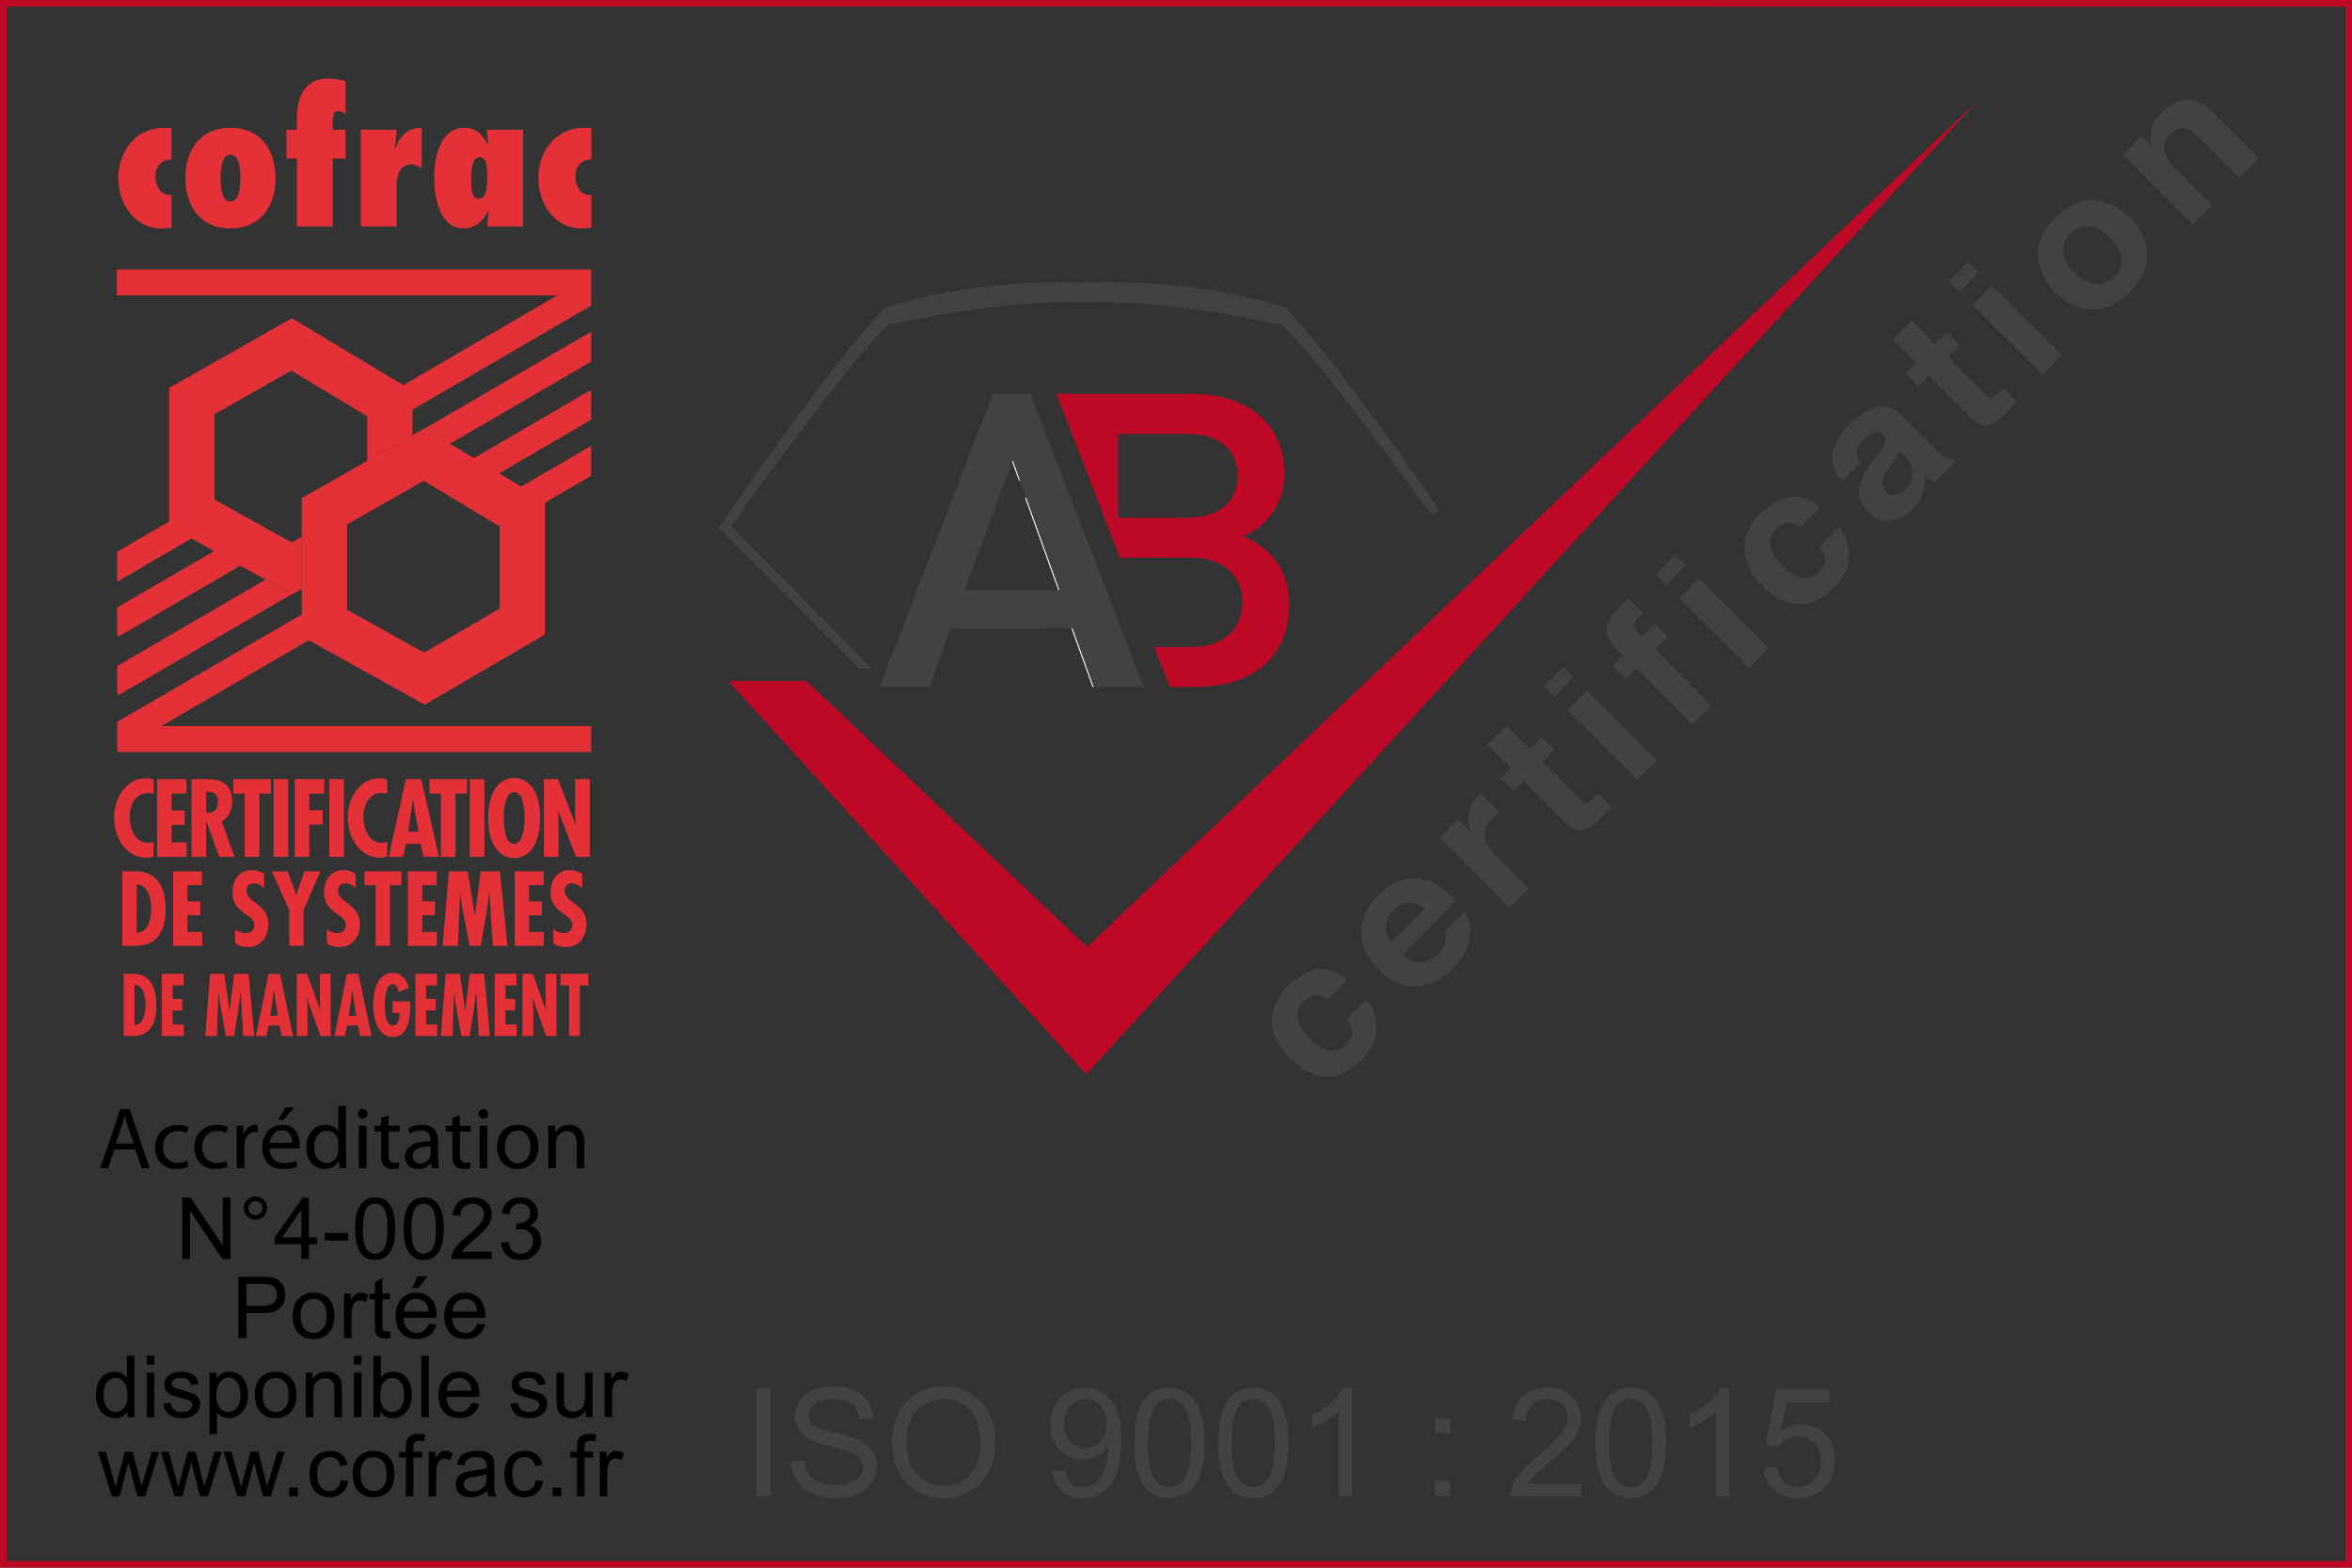 <svg xmlns="http://www.w3.org/2000/svg" xmlns:xlink="http://www.w3.org/1999/xlink" version="1.1" width="93.544" height="62.361" viewBox="0 0 93.544 62.361">
<rect x="0" y="0" width="93.544" height="62.361" fill="#333333" stroke="none"/>
<defs>
<clipPath id="clip_0">
<path transform="matrix(1,0,0,-1,0,62.361)" d="M0 62.361H93.544V0H0Z"/>
</clipPath>
<clipPath id="clip_1">
<path transform="matrix(1,0,0,-1,0,62.361)" d="M0 62.361H93.544V0H0Z"/>
</clipPath>
<path id="font_2_44" d="M.093 0V.716H.188V0H.093Z"/>
<path id="font_2_54" d="M.045 .23 .134 .238C.139 .202 .148 .173 .164 .15 .179 .127 .203 .109 .236 .094 .268 .08 .305 .073 .346 .073 .382 .073 .414 .079 .441 .089 .469 .1 .49 .115 .503 .134 .517 .152 .523 .173 .523 .195 .523 .217 .517 .237 .504 .253 .491 .27 .469 .284 .439 .295 .42 .303 .378 .314 .312 .33 .246 .346 .2 .361 .174 .375 .14 .393 .114 .415 .097 .442 .081 .468 .072 .498 .072 .531 .072 .567 .083 .601 .103 .632 .124 .664 .153 .688 .193 .704 .232 .72 .276 .729 .324 .729 .377 .729 .424 .72 .465 .703 .505 .686 .536 .661 .558 .627 .58 .594 .592 .557 .593 .515L.502 .508C.498 .553 .481 .586 .453 .609 .425 .632 .383 .644 .328 .644 .271 .644 .229 .633 .203 .612 .177 .591 .164 .566 .164 .536 .164 .511 .173 .49 .191 .473 .21 .457 .257 .44 .334 .422 .411 .405 .464 .39 .493 .377 .534 .357 .565 .333 .585 .304 .605 .274 .615 .241 .615 .202 .615 .164 .604 .128 .582 .095 .56 .061 .529 .035 .488 .016 .447-.002 .401-.012 .35-.012 .285-.012 .231-.002 .187 .017 .143 .035 .109 .064 .084 .102 .059 .14 .046 .183 .045 .23Z"/>
<path id="font_2_50" d="M.048 .349C.048 .468 .08 .561 .144 .628 .208 .695 .29 .729 .391 .729 .457 .729 .517 .713 .57 .681 .623 .65 .663 .606 .691 .549 .719 .493 .733 .429 .733 .357 .733 .285 .718 .22 .689 .162 .66 .105 .618 .062 .564 .032 .511 .003 .453-.012 .391-.012 .323-.012 .263 .005 .21 .037 .157 .07 .117 .114 .089 .17 .062 .227 .048 .286 .048 .349M.146 .347C.146 .261 .169 .193 .216 .144 .262 .094 .32 .069 .39 .069 .461 .069 .52 .094 .566 .144 .612 .194 .635 .265 .635 .357 .635 .416 .625 .466 .606 .51 .586 .553 .557 .587 .519 .611 .481 .635 .439 .646 .392 .646 .325 .646 .267 .623 .219 .577 .17 .532 .146 .455 .146 .347Z"/>
<path id="font_2_3" d="M0 0Z"/>
<path id="font_2_28" d="M.055 .166 .139 .173C.146 .133 .16 .105 .18 .087 .2 .069 .226 .061 .258 .061 .285 .061 .309 .067 .329 .079 .349 .091 .366 .108 .379 .129 .392 .149 .403 .177 .412 .212 .42 .248 .425 .283 .425 .32 .425 .324 .425 .33 .424 .337 .407 .309 .383 .287 .352 .269 .322 .252 .289 .243 .253 .243 .194 .243 .144 .265 .103 .308 .062 .35 .042 .407 .042 .477 .042 .55 .063 .608 .106 .652 .149 .697 .202 .719 .267 .719 .313 .719 .356 .706 .394 .681 .433 .656 .462 .62 .482 .574 .502 .528 .512 .461 .512 .373 .512 .281 .502 .209 .482 .154 .463 .1 .433 .059 .394 .031 .355 .002 .309-.012 .256-.012 .2-.012 .154 .004 .119 .035 .083 .066 .062 .11 .055 .166M.415 .482C.415 .532 .401 .572 .374 .601 .347 .631 .315 .646 .277 .646 .238 .646 .204 .63 .175 .598 .146 .566 .132 .525 .132 .474 .132 .429 .146 .392 .173 .364 .201 .335 .235 .321 .275 .321 .316 .321 .349 .335 .375 .364 .401 .392 .415 .431 .415 .482Z"/>
<path id="font_2_19" d="M.042 .353C.042 .438 .05 .506 .068 .557 .085 .609 .111 .649 .145 .677 .18 .705 .223 .719 .275 .719 .313 .719 .347 .711 .376 .696 .405 .68 .429 .658 .448 .629 .467 .6 .481 .564 .492 .522 .503 .481 .508 .424 .508 .353 .508 .269 .5 .202 .482 .15 .465 .098 .439 .059 .405 .03 .371 .002 .327-.012 .275-.012 .206-.012 .152 .013 .112 .062 .065 .122 .042 .219 .042 .353M.132 .353C.132 .236 .146 .158 .173 .119 .201 .08 .235 .061 .275 .061 .315 .061 .349 .08 .377 .119 .404 .158 .418 .236 .418 .353 .418 .471 .404 .549 .377 .587 .349 .626 .315 .646 .274 .646 .234 .646 .201 .628 .177 .594 .147 .551 .132 .47 .132 .353Z"/>
<path id="font_2_20" d="M.373 0H.285V.56C.264 .54 .236 .52 .201 .5 .167 .479 .136 .464 .109 .454V.539C.158 .562 .201 .59 .238 .623 .275 .656 .301 .688 .316 .719H.373V0Z"/>
<path id="font_2_29" d="M.09 .418V.519H.19V.418H.09M.09 0V.101H.19V0H.09Z"/>
<path id="font_2_21" d="M.503 .085V0H.03C.03 .021 .033 .042 .041 .061 .053 .093 .072 .125 .098 .156 .125 .188 .163 .224 .213 .265 .291 .329 .344 .379 .371 .416 .398 .454 .412 .489 .412 .522 .412 .557 .4 .586 .375 .61 .35 .634 .317 .646 .277 .646 .235 .646 .201 .633 .176 .607 .15 .582 .138 .547 .137 .502L.047 .512C.053 .579 .076 .63 .117 .666 .157 .701 .211 .719 .279 .719 .348 .719 .402 .7 .442 .662 .482 .624 .502 .576 .502 .52 .502 .491 .497 .463 .485 .436 .473 .408 .454 .379 .427 .348 .399 .318 .354 .276 .291 .222 .238 .178 .204 .148 .189 .132 .174 .117 .162 .101 .152 .085H.503Z"/>
<path id="font_2_24" d="M.042 .188 .134 .195C.141 .151 .156 .117 .181 .094 .206 .072 .236 .061 .271 .061 .314 .061 .35 .076 .379 .108 .408 .14 .423 .183 .423 .235 .423 .285 .409 .325 .381 .354 .352 .383 .316 .397 .27 .397 .242 .397 .216 .391 .193 .378 .171 .365 .153 .348 .14 .327L.057 .339 .126 .707H.482V.623H.197L.158 .43C.201 .461 .246 .476 .293 .476 .356 .476 .409 .454 .452 .411 .495 .367 .516 .312 .516 .243 .516 .179 .497 .123 .459 .075 .414 .017 .351-.012 .271-.012 .206-.012 .153 .007 .112 .043 .071 .08 .047 .128 .042 .188Z"/>
<clipPath id="clip_3">
<path transform="matrix(1,0,0,-1,0,62.361)" d="M0 62.361H93.544V0H0Z"/>
</clipPath>
<path id="font_4_1" d="M.424 .212 .496 0H.589L.359 .674H.254L.025 0H.115L.185 .212H.424M.203 .28 .269 .475C.282 .516 .293 .557 .303 .597H.305C.315 .558 .325 .518 .34 .474L.406 .28H.203Z"/>
<path id="font_4_3" d="M.403 .084C.378 .073 .345 .06 .295 .06 .199 .06 .127 .129 .127 .241 .127 .342 .187 .424 .298 .424 .346 .424 .379 .413 .4 .401L.42 .469C.396 .481 .35 .494 .298 .494 .14 .494 .038 .386 .038 .237 .038 .089 .133-.011 .279-.011 .344-.011 .395 .006 .418 .018L.403 .084Z"/>
<path id="font_4_8" d="M.073 0H.16V.258C.16 .273 .162 .287 .164 .299 .176 .365 .22 .412 .282 .412 .294 .412 .303 .411 .312 .409V.492C.304 .494 .297 .495 .287 .495 .228 .495 .175 .454 .153 .389H.149L.146 .484H.069C.072 .439 .073 .39 .073 .333V0Z"/>
<path id="font_4_10" d="M.304 .693 .216 .55H.279L.401 .693H.304M.462 .226C.463 .235 .465 .249 .465 .267 .465 .356 .423 .495 .265 .495 .124 .495 .038 .38 .038 .234 .038 .088 .127-.011 .276-.011 .353-.011 .406 .006 .437 .02L.422 .083C.389 .069 .351 .058 .288 .058 .2 .058 .124 .107 .122 .226H.462M.123 .289C.13 .35 .169 .432 .258 .432 .357 .432 .381 .345 .38 .289H.123Z"/>
<path id="font_4_4" d="M.403 .71V.421H.401C.379 .46 .329 .495 .255 .495 .137 .495 .037 .396 .038 .235 .038 .088 .128-.011 .245-.011 .324-.011 .383 .03 .41 .084H.412L.416 0H.495C.492 .033 .491 .082 .491 .125V.71H.403M.403 .203C.403 .189 .402 .177 .399 .165 .383 .099 .329 .06 .27 .06 .175 .06 .127 .141 .127 .239 .127 .346 .181 .426 .272 .426 .338 .426 .386 .38 .399 .324 .402 .313 .403 .298 .403 .287V.203Z"/>
<path id="font_4_5" d="M.161 0V.484H.073V0H.161M.117 .675C.085 .675 .062 .651 .062 .62 .062 .59 .084 .566 .115 .566 .15 .566 .172 .59 .171 .62 .171 .651 .15 .675 .117 .675Z"/>
<path id="font_4_9" d="M.093 .573V.484H.018V.417H.093V.153C.093 .096 .102 .053 .127 .027 .148 .003 .181-.011 .222-.011 .256-.011 .283-.005 .3 .002L.296 .068C.283 .064 .269 .062 .245 .062 .196 .062 .179 .096 .179 .156V.417H.305V.484H.179V.6L.093 .573Z"/>
<path id="font_4_2" d="M.413 .297C.413 .394 .377 .495 .229 .495 .168 .495 .11 .478 .07 .452L.09 .394C.124 .416 .171 .43 .216 .43 .315 .43 .326 .358 .326 .318V.308C.139 .309 .035 .245 .035 .128 .035 .058 .085-.011 .183-.011 .252-.011 .304 .023 .331 .061H.334L.341 0H.421C.415 .033 .413 .074 .413 .116V.297M.328 .163C.328 .154 .326 .144 .323 .135 .309 .094 .269 .054 .206 .054 .161 .054 .123 .081 .123 .138 .123 .232 .232 .249 .328 .247V.163Z"/>
<path id="font_4_7" d="M.278 .495C.144 .495 .038 .4 .038 .238 .038 .085 .139-.011 .27-.011 .387-.011 .511 .067 .511 .246 .511 .394 .417 .495 .278 .495M.276 .429C.38 .429 .421 .325 .421 .243 .421 .134 .358 .055 .274 .055 .188 .055 .127 .135 .127 .241 .127 .333 .172 .429 .276 .429Z"/>
<path id="font_4_6" d="M.073 0H.161V.291C.161 .306 .163 .321 .167 .332 .182 .381 .227 .422 .285 .422 .368 .422 .397 .357 .397 .279V0H.485V.289C.485 .455 .381 .495 .314 .495 .234 .495 .178 .45 .154 .404H.152L.147 .484H.069C.072 .444 .073 .403 .073 .353V0Z"/>
</defs>
<g id="layer_1" data-name="Calque 1">
<g clip-path="url(#clip_0)">
<path transform="matrix(1,0,0,-1,0,62.361)" d="M78.656 58.352 43.238 24.691 32.079 35.269H28.968L43.199 19.627Z" fill="#be0926"/>
<g clip-path="url(#clip_1)">
<path transform="matrix(1,0,0,-1,0,62.361)" d="M47.226 41.764H44.467V45.105H47.226C48.416 45.105 49.227 44.516 49.227 43.435 49.227 42.354 48.416 41.764 47.226 41.764M49.435 41.026C50.262 41.338 51.088 42.239 51.088 43.501 51.088 45.467 49.657 46.694 47.381 46.694H43.248 42.022L42.603 45.185 43.248 43.52 44.537 40.174H47.397C48.693 40.174 49.415 39.438 49.415 38.406 49.415 37.373 48.693 36.621 47.397 36.621H45.911L46.523 35.031H47.569C49.744 35.031 51.277 36.179 51.277 38.324 51.277 39.799 50.382 40.667 49.435 41.026" fill="#be0926"/>
<path transform="matrix(1,0,0,-1,0,62.361)" d="M42.603 42.556H42.585L42.603 42.503Z" fill="#ffffff"/>
<path transform="matrix(1,0,0,-1,0,62.361)" d="M40.545 43.328 40.282 44.057 40.256 43.987 40.545 43.186Z" fill="#ffffff"/>
<path transform="matrix(1,0,0,-1,0,62.361)" d="M42.092 38.881H42.143L40.821 42.556H40.77Z" fill="#ffffff"/>
<path transform="matrix(1,0,0,-1,0,62.361)" d="M43.505 35.031 43.499 35.049 43.454 35.031Z" fill="#ffffff"/>
<path transform="matrix(1,0,0,-1,0,62.361)" d="M42.61 37.374 43.454 35.032 43.499 35.049 42.661 37.374Z" fill="#ffffff"/>
<path transform="matrix(1,0,0,-1,0,62.361)" d="M40.229 44.058 38.314 38.88H38.366L40.255 43.987Z" fill="#424242"/>
<path transform="matrix(1,0,0,-1,0,62.361)" d="M42.603 42.37V42.503L42.585 42.556H42.533Z" fill="#424242"/>
<path transform="matrix(1,0,0,-1,0,62.361)" d="M44.467 37.543 44.822 36.622H44.876L44.467 37.678Z" fill="#424242"/>
<path transform="matrix(1,0,0,-1,0,62.361)" d="M45.437 35.031H45.488L44.876 36.621H44.822Z" fill="#424242"/>
<path transform="matrix(1,0,0,-1,0,62.361)" d="M42.585 42.556 40.987 46.695H40.936L42.533 42.556Z" fill="#424242"/>
<path transform="matrix(1,0,0,-1,0,62.361)" d="M41.894 37.374H42.603V37.447H41.894Z" fill="#424242"/>
<path transform="matrix(1,0,0,-1,0,62.361)" d="M42.092 38.881H38.365 38.314L40.229 44.058 40.256 43.987 40.281 44.058 40.545 43.328 40.821 42.556 42.143 38.881ZM44.822 36.621 44.467 37.544V37.677L42.604 42.503V42.37L42.533 42.556 40.935 46.694H40.545 39.489L34.988 35.031H36.918 36.97L37.813 37.374H41.893V37.447H42.604V37.374H42.61 42.661L43.499 35.049 43.505 35.031H44.024 45.437Z" fill="#424242"/>
<path transform="matrix(1,0,0,-1,0,62.361)" d="M52.803 22.587C52.685 22.679 52.555 22.735 52.411 22.759 52.214 22.783 52.024 22.707 51.843 22.527 51.585 22.27 51.529 21.969 51.677 21.633 51.759 21.453 51.902 21.258 52.115 21.044 52.319 20.841 52.509 20.703 52.683 20.627 53 20.489 53.292 20.545 53.543 20.799 53.723 20.979 53.805 21.149 53.789 21.317 53.772 21.485 53.698 21.648 53.567 21.813L54.35 22.593C54.551 22.354 54.677 22.061 54.725 21.713 54.799 21.156 54.605 20.641 54.132 20.17 53.663 19.699 53.184 19.487 52.698 19.529 52.21 19.571 51.759 19.805 51.336 20.226 50.856 20.705 50.609 21.198 50.591 21.707 50.571 22.216 50.776 22.689 51.208 23.12 51.573 23.485 51.952 23.707 52.342 23.785 52.732 23.862 53.146 23.725 53.585 23.372Z" fill="#424242"/>
<path transform="matrix(1,0,0,-1,0,62.361)" d="M55.104 25.518C55.104 25.304 55.18 25.095 55.332 24.885L56.649 26.202C56.443 26.382 56.229 26.458 56.004 26.438 55.783 26.414 55.585 26.312 55.403 26.134 55.209 25.935 55.108 25.731 55.104 25.518M55.621 27.29C55.914 27.406 56.218 27.438 56.535 27.382 56.82 27.338 57.09 27.225 57.344 27.043 57.493 26.937 57.685 26.759 57.923 26.516L55.791 24.386C56.084 24.118 56.38 24.026 56.683 24.106 56.871 24.152 57.046 24.26 57.21 24.424 57.384 24.598 57.479 24.781 57.506 24.977 57.518 25.08 57.508 25.196 57.474 25.324L58.254 26.103C58.396 25.919 58.472 25.657 58.472 25.317 58.479 24.788 58.248 24.284 57.774 23.814 57.388 23.426 56.931 23.194 56.407 23.126 55.881 23.057 55.361 23.278 54.849 23.791 54.365 24.273 54.132 24.777 54.144 25.302 54.156 25.825 54.376 26.304 54.805 26.731 55.059 26.986 55.332 27.17 55.621 27.29" fill="#424242"/>
<path transform="matrix(1,0,0,-1,0,62.361)" d="M58.821 30.732C58.835 30.743 58.856 30.764 58.893 30.794L59.635 30.052C59.581 30.007 59.535 29.968 59.495 29.932 59.46 29.896 59.428 29.866 59.403 29.843 59.095 29.537 58.984 29.235 59.07 28.938 59.116 28.773 59.254 28.577 59.474 28.355L60.803 27.028 60.034 26.258 57.256 29.036 57.986 29.765 58.472 29.281C58.403 29.585 58.378 29.813 58.397 29.968 58.43 30.227 58.558 30.469 58.785 30.699 58.801 30.712 58.813 30.723 58.821 30.732" fill="#424242"/>
<path transform="matrix(1,0,0,-1,0,62.361)" d="M60.194 30.886 59.674 31.405 60.082 31.811 59.158 32.739 59.915 33.494 60.84 32.568 61.313 33.043 61.831 32.526 61.357 32.051 62.825 30.583C62.938 30.469 63.024 30.414 63.082 30.417 63.141 30.418 63.248 30.498 63.404 30.654 63.426 30.677 63.45 30.701 63.476 30.73 63.5 30.756 63.525 30.781 63.549 30.808L64.093 30.266 63.741 29.893C63.392 29.519 63.087 29.331 62.825 29.33 62.653 29.326 62.483 29.412 62.308 29.585L60.604 31.295Z" fill="#424242"/>
<path transform="matrix(1,0,0,-1,0,62.361)" d="M62.34 34.12 63.114 34.894 65.889 32.117 65.116 31.343Z" fill="#424242"/>
<path transform="matrix(1,0,0,-1,0,62.361)" d="M64.6 38.406C64.642 38.444 64.701 38.495 64.773 38.556L65.362 37.965C65.316 37.926 65.24 37.859 65.137 37.76 65.034 37.661 64.982 37.569 64.991 37.487 64.997 37.403 65.026 37.334 65.083 37.28 65.137 37.226 65.214 37.146 65.316 37.046L65.817 37.548 66.33 37.034 65.828 36.534 68.066 34.293 67.311 33.535 65.07 35.776 64.642 35.347 64.129 35.857 64.548 36.276 64.371 36.455C64.072 36.752 63.921 37.009 63.913 37.226 63.854 37.506 64.043 37.855 64.464 38.279 64.514 38.326 64.558 38.37 64.6 38.406" fill="#424242"/>
<path transform="matrix(1,0,0,-1,0,62.361)" d="M66.793 38.571 67.567 39.347 70.345 36.57 69.569 35.795Z" fill="#424242"/>
<path transform="matrix(1,0,0,-1,0,62.361)" d="M71.602 41.39C71.484 41.479 71.353 41.535 71.211 41.56 71.015 41.585 70.823 41.508 70.644 41.327 70.384 41.07 70.328 40.771 70.478 40.433 70.554 40.253 70.699 40.059 70.915 39.844 71.119 39.641 71.307 39.502 71.482 39.429 71.804 39.289 72.091 39.346 72.345 39.599 72.522 39.776 72.605 39.952 72.588 40.118 72.57 40.286 72.497 40.45 72.368 40.613L73.148 41.394C73.353 41.155 73.475 40.861 73.524 40.514 73.602 39.956 73.402 39.441 72.936 38.971 72.462 38.5 71.985 38.288 71.498 38.329 71.011 38.373 70.554 38.605 70.133 39.029 69.659 39.503 69.408 39.997 69.39 40.508 69.368 41.018 69.576 41.489 70.007 41.918 70.374 42.286 70.751 42.508 71.141 42.585 71.532 42.662 71.945 42.523 72.384 42.172Z" fill="#424242"/>
<path transform="matrix(1,0,0,-1,0,62.361)" d="M75.512 44.44C75.492 44.362 75.466 44.289 75.435 44.22 75.4 44.152 75.351 44.068 75.278 43.967L75.135 43.762C74.999 43.571 74.915 43.422 74.886 43.31 74.827 43.125 74.871 42.961 75.011 42.821 75.133 42.697 75.263 42.645 75.391 42.662 75.519 42.681 75.636 42.743 75.74 42.849 75.909 43.015 76.018 43.216 76.063 43.448 76.113 43.68 76.021 43.921 75.782 44.169ZM74.706 44.31C74.831 44.47 74.911 44.593 74.947 44.681 75.011 44.834 74.999 44.957 74.905 45.051 74.792 45.166 74.672 45.202 74.542 45.161 74.414 45.119 74.271 45.017 74.106 44.853 73.923 44.671 73.838 44.498 73.846 44.338 73.855 44.221 73.903 44.1 73.993 43.974L73.255 43.236C73.027 43.495 72.899 43.766 72.871 44.053 72.829 44.498 73.055 44.97 73.55 45.463 73.871 45.783 74.217 46.01 74.59 46.139 74.959 46.268 75.311 46.165 75.646 45.83L76.919 44.557C77.005 44.468 77.113 44.362 77.245 44.241 77.343 44.151 77.425 44.102 77.484 44.093 77.542 44.084 77.608 44.093 77.68 44.122L77.788 44.014 76.955 43.183C76.88 43.216 76.808 43.253 76.75 43.292 76.691 43.332 76.628 43.383 76.561 43.439 76.563 43.223 76.534 43.009 76.473 42.793 76.396 42.54 76.253 42.307 76.047 42.098 75.779 41.832 75.488 41.683 75.169 41.654 74.854 41.625 74.562 41.74 74.301 42.003 73.959 42.345 73.852 42.732 73.978 43.164 74.047 43.4 74.213 43.685 74.475 44.018Z" fill="#424242"/>
<path transform="matrix(1,0,0,-1,0,62.361)" d="M76.309 47.002 75.79 47.519 76.199 47.927 75.271 48.852 76.027 49.609 76.953 48.683 77.427 49.159 77.945 48.64 77.473 48.166 78.938 46.699C79.053 46.584 79.137 46.527 79.195 46.529 79.255 46.533 79.36 46.612 79.519 46.768 79.54 46.791 79.564 46.816 79.59 46.842 79.614 46.868 79.638 46.896 79.662 46.922L80.203 46.381 79.855 46.005C79.506 45.631 79.201 45.445 78.938 45.443 78.768 45.441 78.598 45.527 78.425 45.699L76.714 47.409Z" fill="#424242"/>
<path transform="matrix(1,0,0,-1,0,62.361)" d="M78.452 50.232 79.229 51.007 82.006 48.23 81.229 47.457Z" fill="#424242"/>
<path transform="matrix(1,0,0,-1,0,62.361)" d="M84.379 52.088C84.349 52.359 84.195 52.633 83.916 52.911 83.639 53.189 83.362 53.344 83.091 53.374 82.822 53.404 82.576 53.309 82.353 53.084 82.129 52.86 82.033 52.614 82.062 52.342 82.091 52.072 82.245 51.797 82.525 51.519 82.8 51.241 83.077 51.088 83.347 51.057 83.62 51.026 83.868 51.124 84.089 51.346 84.313 51.57 84.411 51.817 84.379 52.088M85.391 52.297C85.435 51.762 85.203 51.243 84.702 50.741 84.201 50.239 83.68 50.008 83.146 50.051 82.607 50.093 82.139 50.318 81.729 50.726 81.329 51.126 81.104 51.597 81.058 52.138 81.012 52.678 81.241 53.199 81.742 53.701 82.245 54.203 82.766 54.431 83.307 54.383 83.846 54.338 84.315 54.114 84.716 53.714 85.125 53.307 85.351 52.835 85.391 52.297" fill="#424242"/>
<path transform="matrix(1,0,0,-1,0,62.361)" d="M86.938 58.4C87.279 58.441 87.624 58.285 87.972 57.938L89.842 56.069 89.06 55.285 87.369 56.976C87.226 57.123 87.094 57.212 86.974 57.251 86.756 57.317 86.543 57.249 86.335 57.038 86.075 56.781 86.006 56.5 86.117 56.193 86.178 56.034 86.295 55.868 86.465 55.698L87.968 54.193 87.205 53.429 84.431 56.203 85.171 56.94 85.576 56.538C85.532 56.779 85.521 56.974 85.547 57.125 85.591 57.391 85.734 57.647 85.976 57.886 86.275 58.188 86.597 58.359 86.938 58.4" fill="#424242"/>
<path transform="matrix(1,0,0,-1,0,62.361)" d="M62.596 35.425 61.813 34.641 61.399 35.056 62.183 35.838Z" fill="#424242"/>
<path transform="matrix(1,0,0,-1,0,62.361)" d="M67.039 39.867 66.258 39.087 65.843 39.5 66.624 40.282Z" fill="#424242"/>
<path transform="matrix(1,0,0,-1,0,62.361)" d="M78.704 51.533 77.926 50.751 77.508 51.166 78.291 51.946Z" fill="#424242"/>
<path transform="matrix(1,0,0,-1,0,62.361)" d="M50.898 49.511C50.851 49.545 50.811 49.573 50.776 49.586 50.776 49.586 47.713 50.415 43.163 50.368 45.347 50.347 47.877 50.125 50.581 49.511 50.581 49.511 50.717 49.456 50.898 49.511" fill="#424242"/>
<path transform="matrix(1,0,0,-1,0,62.361)" d="M51.298 49.928C51.285 50.004 51.226 50.063 51.142 50.1L51.112 50.108C51.144 50.077 51.204 50.021 51.298 49.928" fill="#424242"/>
<path transform="matrix(1,0,0,-1,0,62.361)" d="M35.244 50.138C35.244 50.138 35.234 50.129 35.211 50.108 35.553 50.197 38.951 51.046 43.162 51.131 40.653 51.18 37.857 50.958 35.244 50.138" fill="#424242"/>
<path transform="matrix(1,0,0,-1,0,62.361)" d="M29.072 41.445C29.072 41.445 34.252 48.654 35.424 49.511 35.338 49.538 35.241 49.587 35.142 49.683 35.046 49.778 35.016 49.86 35.026 49.928 34.46 49.349 32.698 47.358 28.586 41.369L34.183 35.757H34.687Z" fill="#424242"/>
<path transform="matrix(1,0,0,-1,0,62.361)" d="M35.741 49.511C38.446 50.125 40.975 50.347 43.162 50.368 38.607 50.415 35.545 49.586 35.545 49.586 35.513 49.573 35.47 49.545 35.424 49.511 35.604 49.456 35.741 49.511 35.741 49.511" fill="#424242"/>
<path transform="matrix(1,0,0,-1,0,62.361)" d="M51.078 50.138C48.465 50.958 45.67 51.18 43.162 51.131 47.371 51.046 50.771 50.197 51.112 50.108 51.088 50.129 51.078 50.138 51.078 50.138" fill="#424242"/>
<path transform="matrix(1,0,0,-1,0,62.361)" d="M35.21 50.108C35.191 50.104 35.182 50.101 35.182 50.101 35.097 50.063 35.037 50.004 35.025 49.928 35.117 50.021 35.177 50.078 35.21 50.108" fill="#424242"/>
<path transform="matrix(1,0,0,-1,0,62.361)" d="M51.18 49.683C51.08 49.586 50.984 49.538 50.898 49.511 51.9 48.778 55.845 43.385 56.956 41.854L57.246 42.078C53.485 47.514 51.841 49.372 51.298 49.929 51.308 49.859 51.275 49.778 51.18 49.683" fill="#424242"/>
<path transform="matrix(1,0,0,-1,0,62.361)" d="M35.142 49.683C35.241 49.586 35.337 49.538 35.424 49.511 35.47 49.544 35.514 49.573 35.544 49.585 35.544 49.585 38.606 50.415 43.163 50.369 47.713 50.415 50.776 49.585 50.776 49.585 50.811 49.573 50.851 49.544 50.898 49.511 50.984 49.538 51.08 49.586 51.18 49.683 51.275 49.778 51.308 49.859 51.298 49.929 51.205 50.021 51.144 50.078 51.112 50.107 50.771 50.197 47.372 51.045 43.163 51.13 38.951 51.045 35.553 50.197 35.21 50.107 35.178 50.078 35.118 50.021 35.025 49.929 35.017 49.859 35.045 49.778 35.142 49.683" fill="#424242"/>
</g>
<use data-text="I" xlink:href="#font_2_44" transform="matrix(6,0,0,-6,29.518,59.522)" fill="#424242"/>
<use data-text="S" xlink:href="#font_2_54" transform="matrix(6,0,0,-6,31.186,59.522)" fill="#424242"/>
<use data-text="O" xlink:href="#font_2_50" transform="matrix(6,0,0,-6,35.188,59.522)" fill="#424242"/>
<use data-text=" " xlink:href="#font_2_3" transform="matrix(6,0,0,-6,39.856,59.522)" fill="#424242"/>
<use data-text="9" xlink:href="#font_2_28" transform="matrix(6,0,0,-6,41.524,59.522)" fill="#424242"/>
<use data-text="0" xlink:href="#font_2_19" transform="matrix(6,0,0,-6,44.86,59.522)" fill="#424242"/>
<use data-text="0" xlink:href="#font_2_19" transform="matrix(6,0,0,-6,48.196,59.522)" fill="#424242"/>
<use data-text="1" xlink:href="#font_2_20" transform="matrix(6,0,0,-6,51.532,59.522)" fill="#424242"/>
<use data-text=" " xlink:href="#font_2_3" transform="matrix(6,0,0,-6,54.868,59.522)" fill="#424242"/>
<use data-text=":" xlink:href="#font_2_29" transform="matrix(6,0,0,-6,56.536,59.522)" fill="#424242"/>
<use data-text=" " xlink:href="#font_2_3" transform="matrix(6,0,0,-6,58.204,59.522)" fill="#424242"/>
<use data-text="2" xlink:href="#font_2_21" transform="matrix(6,0,0,-6,59.872,59.522)" fill="#424242"/>
<use data-text="0" xlink:href="#font_2_19" transform="matrix(6,0,0,-6,63.208,59.522)" fill="#424242"/>
<use data-text="1" xlink:href="#font_2_20" transform="matrix(6,0,0,-6,66.544,59.522)" fill="#424242"/>
<use data-text="5" xlink:href="#font_2_24" transform="matrix(6,0,0,-6,69.88,59.522)" fill="#424242"/>
<g clip-path="url(#clip_3)">
<path transform="matrix(1,0,0,-1,0,62.361)" d="M0 62.362V0H93.543V62.36ZM.262 62.1 93.281 62.097V.262H.262Z" fill="#be0926"/>
<path transform="matrix(1,0,0,-1,0,62.361)" d="M7.248 12.279V14.721H7.579L8.861 12.805V14.721H9.17V12.279H8.84L7.557 14.198V12.279Z"/>
<path transform="matrix(1,0,0,-1,0,62.361)" d="M9.879 14.302C9.879 14.224 9.906 14.158 9.962 14.102 10.017 14.048 10.083 14.021 10.16 14.021 10.237 14.021 10.303 14.048 10.358 14.102 10.414 14.158 10.441 14.224 10.441 14.302 10.441 14.38 10.414 14.445 10.358 14.499 10.303 14.555 10.237 14.583 10.16 14.583 10.083 14.583 10.017 14.555 9.962 14.499 9.906 14.445 9.879 14.38 9.879 14.302M9.698 14.302C9.698 14.43 9.742 14.537 9.834 14.629 9.924 14.717 10.031 14.763 10.158 14.763 10.288 14.763 10.397 14.717 10.486 14.629 10.576 14.537 10.622 14.43 10.622 14.302 10.622 14.174 10.576 14.064 10.486 13.975 10.396 13.885 10.287 13.839 10.158 13.839 10.031 13.839 9.924 13.885 9.834 13.973 9.742 14.064 9.698 14.172 9.698 14.302"/>
<path transform="matrix(1,0,0,-1,0,62.361)" d="M11.984 13.14V14.24L11.221 13.14ZM11.984 12.279V12.864H10.926V13.14L12.04 14.721H12.285V13.14H12.615V12.864H12.285V12.279Z"/>
<path transform="matrix(1,0,0,-1,0,62.361)" stroke-width=".92" stroke-linecap="butt" stroke-miterlimit="10" stroke-linejoin="miter" fill="none" stroke="#000000" d="M13.382 13.011V13.313"/>
<path transform="matrix(1,0,0,-1,0,62.361)" d="M14.433 13.483C14.433 13.082 14.479 12.816 14.574 12.683 14.668 12.551 14.783 12.483 14.92 12.483 15.058 12.483 15.174 12.551 15.267 12.685 15.362 12.818 15.409 13.084 15.409 13.483 15.409 13.885 15.362 14.152 15.267 14.286 15.174 14.417 15.058 14.483 14.917 14.483 14.781 14.483 14.67 14.426 14.588 14.308 14.485 14.16 14.433 13.885 14.433 13.483M14.125 13.483C14.125 13.772 14.155 14.005 14.214 14.18 14.273 14.357 14.361 14.491 14.479 14.587 14.596 14.683 14.743 14.73 14.92 14.73 15.052 14.73 15.167 14.705 15.266 14.651 15.364 14.599 15.446 14.523 15.511 14.424 15.575 14.323 15.625 14.204 15.662 14.061 15.699 13.918 15.717 13.725 15.717 13.483 15.717 13.198 15.687 12.966 15.629 12.791 15.57 12.615 15.482 12.478 15.365 12.382 15.247 12.285 15.1 12.237 14.92 12.237 14.685 12.237 14.501 12.323 14.366 12.491 14.205 12.694 14.125 13.024 14.125 13.483"/>
<path transform="matrix(1,0,0,-1,0,62.361)" d="M16.363 13.483C16.363 13.082 16.411 12.816 16.505 12.683 16.599 12.551 16.715 12.483 16.853 12.483 16.99 12.483 17.106 12.551 17.199 12.685 17.293 12.818 17.339 13.084 17.339 13.483 17.339 13.885 17.293 14.152 17.199 14.286 17.106 14.417 16.988 14.483 16.848 14.483 16.711 14.483 16.601 14.426 16.52 14.308 16.416 14.16 16.363 13.885 16.363 13.483M16.056 13.483C16.056 13.772 16.086 14.005 16.146 14.18 16.204 14.357 16.293 14.491 16.409 14.587 16.527 14.683 16.675 14.73 16.853 14.73 16.982 14.73 17.098 14.705 17.196 14.651 17.295 14.599 17.377 14.523 17.441 14.424 17.506 14.323 17.557 14.204 17.593 14.061 17.63 13.918 17.648 13.725 17.648 13.483 17.648 13.198 17.619 12.966 17.559 12.791 17.501 12.615 17.413 12.478 17.295 12.382 17.178 12.285 17.03 12.237 16.853 12.237 16.617 12.237 16.431 12.323 16.297 12.491 16.135 12.694 16.056 13.024 16.056 13.483"/>
<path transform="matrix(1,0,0,-1,0,62.361)" d="M19.563 12.567V12.279H17.948C17.946 12.352 17.959 12.422 17.984 12.487 18.024 12.597 18.09 12.707 18.181 12.813 18.272 12.918 18.402 13.042 18.573 13.182 18.838 13.399 19.018 13.571 19.111 13.699 19.205 13.826 19.252 13.946 19.252 14.061 19.252 14.178 19.209 14.279 19.124 14.359 19.038 14.441 18.928 14.483 18.792 14.483 18.647 14.483 18.531 14.439 18.445 14.354 18.358 14.266 18.315 14.146 18.313 13.994L18.005 14.024C18.026 14.256 18.106 14.43 18.244 14.549 18.381 14.672 18.566 14.73 18.799 14.73 19.032 14.73 19.218 14.665 19.355 14.535 19.491 14.405 19.559 14.246 19.559 14.052 19.559 13.956 19.539 13.858 19.5 13.765 19.459 13.672 19.394 13.571 19.3 13.467 19.208 13.363 19.054 13.22 18.838 13.038 18.658 12.887 18.543 12.782 18.491 12.73 18.441 12.677 18.399 12.623 18.366 12.567Z"/>
<path transform="matrix(1,0,0,-1,0,62.361)" d="M19.919 12.925 20.219 12.964C20.253 12.795 20.312 12.673 20.396 12.597 20.478 12.521 20.579 12.483 20.696 12.483 20.838 12.483 20.958 12.533 21.054 12.631 21.151 12.729 21.2 12.849 21.2 12.994 21.2 13.132 21.155 13.246 21.065 13.336 20.976 13.424 20.86 13.47 20.724 13.47 20.666 13.47 20.595 13.457 20.511 13.436L20.544 13.699C20.563 13.697 20.581 13.694 20.592 13.694 20.719 13.694 20.834 13.729 20.937 13.795 21.04 13.863 21.09 13.964 21.09 14.104 21.09 14.214 21.052 14.304 20.979 14.375 20.904 14.447 20.809 14.483 20.69 14.483 20.574 14.483 20.478 14.447 20.399 14.373 20.321 14.302 20.272 14.191 20.25 14.046L19.95 14.098C19.986 14.3 20.07 14.455 20.2 14.565 20.33 14.675 20.491 14.73 20.685 14.73 20.816 14.73 20.94 14.703 21.052 14.645 21.165 14.587 21.25 14.511 21.31 14.411 21.368 14.312 21.398 14.208 21.398 14.096 21.398 13.99 21.37 13.895 21.314 13.809 21.256 13.723 21.172 13.653 21.063 13.601 21.207 13.569 21.318 13.499 21.398 13.396 21.479 13.29 21.519 13.158 21.519 13 21.519 12.789 21.44 12.607 21.285 12.459 21.13 12.31 20.933 12.235 20.694 12.235 20.481 12.235 20.303 12.3 20.163 12.428 20.021 12.555 19.939 12.721 19.919 12.925"/>
<path transform="matrix(1,0,0,-1,0,62.361)" d="M9.806 10.413H10.437C10.646 10.413 10.794 10.453 10.882 10.529 10.97 10.606 11.014 10.717 11.014 10.858 11.014 10.96 10.988 11.048 10.936 11.12 10.884 11.193 10.816 11.241 10.732 11.264 10.679 11.279 10.577 11.285 10.431 11.285H9.806ZM9.483 9.134V11.575H10.404C10.567 11.575 10.69 11.567 10.775 11.551 10.896 11.531 10.996 11.493 11.077 11.438 11.159 11.381 11.223 11.302 11.273 11.202 11.322 11.101 11.347 10.988 11.347 10.868 11.347 10.661 11.281 10.485 11.148 10.342 11.016 10.197 10.778 10.126 10.433 10.126H9.806V9.134Z"/>
<path transform="matrix(1,0,0,-1,0,62.361)" d="M11.95 10.016C11.95 9.79 12 9.62 12.098 9.509 12.198 9.396 12.322 9.339 12.472 9.339 12.62 9.339 12.744 9.396 12.843 9.509 12.942 9.623 12.992 9.795 12.992 10.028 12.992 10.244 12.942 10.411 12.842 10.525 12.742 10.637 12.619 10.692 12.472 10.692 12.322 10.692 12.198 10.637 12.098 10.525 12 10.413 11.95 10.243 11.95 10.016M11.642 10.016C11.642 10.346 11.733 10.587 11.916 10.744 12.068 10.876 12.253 10.942 12.472 10.942 12.715 10.942 12.914 10.862 13.068 10.703 13.222 10.543 13.299 10.323 13.299 10.042 13.299 9.814 13.265 9.637 13.198 9.505 13.13 9.373 13.03 9.273 12.899 9.201 12.768 9.13 12.627 9.092 12.472 9.092 12.223 9.092 12.024 9.172 11.872 9.331 11.719 9.491 11.642 9.719 11.642 10.016"/>
<path transform="matrix(1,0,0,-1,0,62.361)" d="M13.683 9.134V10.9H13.953V10.633C14.02 10.759 14.083 10.841 14.143 10.883 14.201 10.922 14.265 10.942 14.335 10.942 14.435 10.942 14.539 10.908 14.643 10.845L14.539 10.567C14.467 10.611 14.394 10.631 14.32 10.631 14.253 10.631 14.196 10.613 14.144 10.573 14.092 10.533 14.055 10.479 14.033 10.409 13.998 10.302 13.981 10.186 13.981 10.06V9.134Z"/>
<path transform="matrix(1,0,0,-1,0,62.361)" d="M15.509 9.401 15.553 9.136C15.468 9.118 15.393 9.109 15.326 9.109 15.217 9.109 15.134 9.126 15.074 9.162 15.014 9.195 14.971 9.241 14.946 9.298 14.922 9.354 14.91 9.471 14.91 9.65V10.669H14.691V10.9H14.91V11.34L15.208 11.52V10.9H15.509V10.669H15.208V9.635C15.208 9.549 15.214 9.493 15.223 9.469 15.235 9.445 15.251 9.425 15.275 9.411 15.299 9.396 15.333 9.39 15.377 9.39 15.411 9.39 15.455 9.394 15.509 9.401"/>
<path transform="matrix(1,0,0,-1,0,62.361)" d="M16.386 11.122 16.608 11.587H17.001L16.635 11.122ZM16.064 10.188H17.051C17.038 10.335 17 10.447 16.938 10.521 16.843 10.637 16.719 10.694 16.567 10.694 16.428 10.694 16.313 10.648 16.219 10.557 16.126 10.465 16.074 10.342 16.064 10.188M17.048 9.703 17.357 9.665C17.308 9.483 17.218 9.344 17.086 9.243 16.954 9.143 16.784 9.092 16.579 9.092 16.322 9.092 16.115 9.172 15.964 9.331 15.812 9.491 15.737 9.715 15.737 10.002 15.737 10.3 15.813 10.531 15.966 10.694 16.12 10.858 16.318 10.942 16.563 10.942 16.8 10.942 16.992 10.86 17.142 10.701 17.292 10.539 17.367 10.313 17.367 10.02 17.367 10.002 17.366 9.977 17.365 9.94H16.046C16.058 9.746 16.113 9.597 16.212 9.495 16.31 9.393 16.433 9.339 16.581 9.339 16.691 9.339 16.784 9.367 16.862 9.425 16.94 9.483 17.002 9.577 17.048 9.703"/>
<path transform="matrix(1,0,0,-1,0,62.361)" d="M17.994 10.188H18.982C18.968 10.335 18.931 10.447 18.869 10.521 18.773 10.637 18.649 10.694 18.497 10.694 18.359 10.694 18.244 10.648 18.15 10.557 18.056 10.465 18.004 10.342 17.994 10.188M18.978 9.703 19.288 9.665C19.24 9.483 19.149 9.344 19.016 9.243 18.885 9.142 18.717 9.092 18.511 9.092 18.252 9.092 18.047 9.172 17.895 9.331 17.744 9.491 17.669 9.715 17.669 10.002 17.669 10.3 17.744 10.531 17.898 10.694 18.051 10.858 18.25 10.942 18.493 10.942 18.731 10.942 18.924 10.86 19.074 10.701 19.223 10.539 19.299 10.313 19.299 10.02 19.299 10.002 19.298 9.977 19.297 9.94H17.978C17.988 9.746 18.044 9.597 18.143 9.495 18.242 9.392 18.366 9.339 18.512 9.339 18.622 9.339 18.717 9.367 18.794 9.425 18.871 9.483 18.932 9.577 18.978 9.703"/>
<path transform="matrix(1,0,0,-1,0,62.361)" d="M4.122 6.868C4.122 6.643 4.169 6.473 4.266 6.361 4.358 6.249 4.473 6.191 4.603 6.191 4.733 6.191 4.846 6.245 4.936 6.354 5.028 6.461 5.074 6.623 5.074 6.844 5.074 7.086 5.028 7.265 4.935 7.377 4.84 7.491 4.726 7.547 4.588 7.547 4.456 7.547 4.346 7.491 4.255 7.383 4.166 7.275 4.122 7.104 4.122 6.868M5.068 5.986V6.21C4.957 6.034 4.792 5.946 4.575 5.946 4.433 5.946 4.304 5.986 4.186 6.062 4.067 6.14 3.976 6.249 3.91 6.39 3.847 6.527 3.813 6.688 3.813 6.868 3.813 7.046 3.842 7.205 3.901 7.35 3.959 7.493 4.049 7.603 4.166 7.682 4.284 7.757 4.415 7.794 4.561 7.794 4.667 7.794 4.763 7.772 4.847 7.727 4.929 7.683 4.997 7.623 5.05 7.551V8.427H5.348V5.986Z"/>
<path transform="matrix(1,0,0,-1,0,62.361)" d="M5.837 7.755H6.138V5.986H5.837ZM5.837 8.427H6.138V8.082H5.837Z"/>
<path transform="matrix(1,0,0,-1,0,62.361)" d="M6.491 6.513 6.786 6.561C6.804 6.441 6.85 6.352 6.926 6.287 7.001 6.224 7.108 6.191 7.245 6.191 7.382 6.191 7.485 6.222 7.551 6.277 7.618 6.333 7.651 6.399 7.651 6.475 7.651 6.543 7.622 6.595 7.563 6.635 7.521 6.66 7.418 6.694 7.257 6.736 7.036 6.79 6.884 6.838 6.8 6.88 6.715 6.92 6.651 6.976 6.607 7.048 6.563 7.12 6.541 7.199 6.541 7.285 6.541 7.363 6.559 7.438 6.595 7.505 6.631 7.571 6.679 7.627 6.742 7.673 6.788 7.707 6.852 7.734 6.932 7.759 7.013 7.782 7.1 7.794 7.192 7.794 7.33 7.794 7.452 7.774 7.557 7.734 7.663 7.694 7.739 7.641 7.789 7.573 7.84 7.505 7.874 7.413 7.892 7.3L7.6 7.258C7.586 7.35 7.547 7.421 7.483 7.471 7.418 7.522 7.329 7.549 7.214 7.549 7.076 7.549 6.977 7.525 6.917 7.479 6.86 7.436 6.83 7.381 6.83 7.319 6.83 7.281 6.843 7.245 6.866 7.216 6.891 7.184 6.929 7.155 6.982 7.136 7.012 7.124 7.1 7.098 7.246 7.06 7.458 7.002 7.607 6.956 7.691 6.92 7.775 6.884 7.841 6.83 7.888 6.763 7.936 6.694 7.958 6.606 7.958 6.505 7.958 6.405 7.93 6.312 7.872 6.224 7.813 6.136 7.729 6.067 7.619 6.018 7.509 5.97 7.386 5.946 7.246 5.946 7.016 5.946 6.842 5.994 6.72 6.09 6.601 6.184 6.524 6.327 6.491 6.513"/>
<path transform="matrix(1,0,0,-1,0,62.361)" d="M8.604 6.86C8.604 6.633 8.649 6.465 8.743 6.355 8.833 6.247 8.945 6.191 9.077 6.191 9.209 6.191 9.324 6.249 9.418 6.361 9.514 6.475 9.561 6.648 9.561 6.884 9.561 7.111 9.515 7.279 9.421 7.392 9.33 7.506 9.22 7.561 9.089 7.561 8.961 7.561 8.85 7.501 8.75 7.382 8.652 7.262 8.604 7.089 8.604 6.86M8.333 5.31V7.756H8.604V7.525C8.669 7.614 8.743 7.683 8.824 7.727 8.904 7.772 9.002 7.794 9.118 7.794 9.27 7.794 9.403 7.757 9.519 7.679 9.632 7.601 9.721 7.491 9.779 7.35 9.838 7.208 9.869 7.054 9.869 6.884 9.869 6.702 9.835 6.541 9.771 6.396 9.706 6.249 9.61 6.14 9.486 6.062 9.363 5.984 9.233 5.946 9.097 5.946 8.998 5.946 8.908 5.968 8.829 6.01 8.749 6.052 8.683 6.104 8.632 6.17V5.31Z"/>
<path transform="matrix(1,0,0,-1,0,62.361)" d="M10.443 6.87C10.443 6.645 10.492 6.474 10.591 6.361 10.691 6.249 10.815 6.191 10.964 6.191 11.113 6.191 11.236 6.249 11.336 6.363 11.434 6.477 11.483 6.648 11.483 6.88 11.483 7.099 11.434 7.266 11.335 7.377 11.235 7.491 11.112 7.547 10.964 7.547 10.815 7.547 10.691 7.491 10.591 7.379 10.492 7.266 10.443 7.096 10.443 6.87M10.135 6.87C10.135 7.197 10.226 7.441 10.407 7.599 10.56 7.729 10.746 7.794 10.964 7.794 11.208 7.794 11.406 7.715 11.56 7.557 11.714 7.396 11.793 7.178 11.793 6.896 11.793 6.667 11.757 6.489 11.689 6.359 11.621 6.228 11.522 6.126 11.391 6.054 11.26 5.981 11.118 5.946 10.964 5.946 10.716 5.946 10.516 6.025 10.363 6.183 10.212 6.343 10.135 6.57 10.135 6.87"/>
<path transform="matrix(1,0,0,-1,0,62.361)" d="M12.16 5.986V7.755H12.431V7.503C12.56 7.696 12.748 7.794 12.993 7.794 13.1 7.794 13.198 7.776 13.288 7.738 13.376 7.698 13.444 7.648 13.488 7.587 13.533 7.525 13.563 7.451 13.581 7.365 13.592 7.31 13.597 7.214 13.597 7.074V5.986H13.298V7.062C13.298 7.184 13.286 7.275 13.264 7.335 13.24 7.396 13.198 7.445 13.139 7.481 13.08 7.517 13.011 7.535 12.931 7.535 12.803 7.535 12.692 7.495 12.599 7.413 12.507 7.331 12.459 7.178 12.459 6.952V5.986Z"/>
<path transform="matrix(1,0,0,-1,0,62.361)" d="M14.076 7.755H14.375V5.986H14.076ZM14.076 8.427H14.375V8.082H14.076Z"/>
<path transform="matrix(1,0,0,-1,0,62.361)" d="M15.122 6.884C15.122 6.673 15.151 6.519 15.21 6.425 15.304 6.27 15.431 6.191 15.592 6.191 15.723 6.191 15.836 6.249 15.932 6.363 16.027 6.477 16.074 6.646 16.074 6.872 16.074 7.104 16.029 7.273 15.937 7.383 15.847 7.493 15.735 7.549 15.605 7.549 15.474 7.549 15.361 7.491 15.266 7.377 15.17 7.264 15.122 7.1 15.122 6.884M15.126 5.986H14.848V8.427H15.148V7.557C15.273 7.717 15.435 7.794 15.632 7.794 15.741 7.794 15.845 7.772 15.94 7.729 16.038 7.685 16.118 7.623 16.18 7.545 16.244 7.465 16.292 7.369 16.328 7.258 16.363 7.146 16.381 7.023 16.381 6.898 16.381 6.593 16.307 6.359 16.156 6.193 16.006 6.03 15.827 5.945 15.617 5.945 15.408 5.945 15.245 6.034 15.126 6.207Z"/>
<path transform="matrix(1,0,0,-1,0,62.361)" stroke-width=".299" stroke-linecap="butt" stroke-miterlimit="10" stroke-linejoin="miter" fill="none" stroke="#000000" d="M16.907 5.987V8.427"/>
<path transform="matrix(1,0,0,-1,0,62.361)" d="M17.765 7.04H18.752C18.739 7.189 18.701 7.302 18.64 7.375 18.542 7.491 18.419 7.549 18.268 7.549 18.129 7.549 18.015 7.503 17.92 7.411 17.827 7.317 17.774 7.193 17.765 7.04M18.749 6.557 19.058 6.517C19.011 6.337 18.918 6.195 18.787 6.096 18.655 5.996 18.487 5.946 18.281 5.946 18.022 5.946 17.816 6.025 17.665 6.186 17.514 6.345 17.438 6.568 17.438 6.856 17.438 7.153 17.515 7.383 17.667 7.549 17.821 7.713 18.02 7.794 18.264 7.794 18.501 7.794 18.693 7.715 18.844 7.553 18.994 7.394 19.068 7.166 19.068 6.874 19.068 6.856 19.068 6.828 19.066 6.794H17.748C17.759 6.601 17.814 6.451 17.913 6.348 18.013 6.243 18.135 6.191 18.282 6.191 18.392 6.191 18.487 6.222 18.563 6.279 18.641 6.337 18.703 6.429 18.749 6.557"/>
<path transform="matrix(1,0,0,-1,0,62.361)" d="M20.297 6.513 20.593 6.561C20.61 6.441 20.656 6.352 20.732 6.287 20.808 6.224 20.915 6.191 21.051 6.191 21.188 6.191 21.291 6.222 21.358 6.277 21.423 6.333 21.458 6.399 21.458 6.475 21.458 6.543 21.428 6.595 21.37 6.635 21.328 6.66 21.226 6.694 21.063 6.736 20.843 6.79 20.691 6.838 20.605 6.88 20.521 6.92 20.457 6.976 20.413 7.048 20.369 7.12 20.347 7.199 20.347 7.285 20.347 7.363 20.365 7.438 20.401 7.505 20.437 7.571 20.485 7.627 20.548 7.673 20.595 7.707 20.658 7.734 20.739 7.759 20.819 7.782 20.906 7.794 20.998 7.794 21.136 7.794 21.258 7.774 21.364 7.734 21.467 7.694 21.546 7.641 21.595 7.573 21.645 7.505 21.68 7.413 21.699 7.3L21.406 7.258C21.392 7.35 21.354 7.421 21.29 7.471 21.226 7.522 21.136 7.549 21.02 7.549 20.882 7.549 20.783 7.525 20.725 7.479 20.665 7.436 20.636 7.381 20.636 7.319 20.636 7.281 20.649 7.245 20.673 7.216 20.697 7.184 20.735 7.155 20.788 7.136 20.818 7.124 20.907 7.098 21.052 7.06 21.264 7.002 21.413 6.956 21.497 6.92 21.58 6.884 21.646 6.83 21.694 6.763 21.742 6.694 21.765 6.606 21.765 6.505 21.765 6.405 21.737 6.312 21.678 6.224 21.619 6.136 21.535 6.067 21.426 6.018 21.316 5.97 21.191 5.946 21.052 5.946 20.823 5.946 20.647 5.994 20.527 6.09 20.407 6.184 20.33 6.327 20.297 6.513"/>
<path transform="matrix(1,0,0,-1,0,62.361)" d="M23.298 5.986V6.245C23.16 6.046 22.974 5.946 22.737 5.946 22.632 5.946 22.535 5.965 22.444 6.006 22.354 6.046 22.287 6.096 22.243 6.155 22.199 6.218 22.168 6.291 22.15 6.379 22.138 6.439 22.132 6.531 22.132 6.658V7.755H22.432V6.774C22.432 6.616 22.439 6.513 22.451 6.457 22.47 6.379 22.509 6.317 22.57 6.271 22.631 6.228 22.707 6.203 22.797 6.203 22.887 6.203 22.972 6.228 23.05 6.273 23.129 6.319 23.184 6.381 23.218 6.461 23.25 6.541 23.267 6.656 23.267 6.807V7.755H23.567V5.986Z"/>
<path transform="matrix(1,0,0,-1,0,62.361)" d="M24.05 5.986V7.755H24.32V7.487C24.387 7.612 24.451 7.694 24.51 7.734 24.568 7.774 24.632 7.794 24.703 7.794 24.803 7.794 24.906 7.763 25.01 7.698L24.906 7.419C24.834 7.463 24.761 7.485 24.688 7.485 24.621 7.485 24.563 7.465 24.511 7.424 24.459 7.387 24.422 7.331 24.4 7.262 24.365 7.155 24.349 7.038 24.349 6.912V5.986Z"/>
<path transform="matrix(1,0,0,-1,0,62.361)" d="M4.443 2.84 3.902 4.608H4.212L4.493 3.587 4.598 3.207C4.603 3.228 4.632 3.347 4.689 3.572L4.97 4.608H5.279L5.543 3.583 5.631 3.243 5.734 3.587 6.036 4.608H6.327L5.776 2.84H5.463L5.181 3.898 5.113 4.199 4.756 2.84Z"/>
<path transform="matrix(1,0,0,-1,0,62.361)" d="M6.94 2.84 6.399 4.608H6.709L6.99 3.587 7.096 3.207C7.1 3.228 7.129 3.347 7.187 3.572L7.468 4.608H7.776L8.041 3.583 8.129 3.243 8.232 3.587 8.534 4.608H8.825L8.273 2.84H7.961L7.68 3.898 7.611 4.199 7.253 2.84Z"/>
<path transform="matrix(1,0,0,-1,0,62.361)" d="M9.437 2.84 8.896 4.608H9.206L9.487 3.587 9.593 3.207C9.597 3.228 9.626 3.347 9.684 3.572L9.965 4.608H10.273L10.538 3.583 10.625 3.243 10.729 3.587 11.031 4.608H11.322L10.77 2.84H10.457L10.177 3.898 10.108 4.199 9.75 2.84Z"/>
<path transform="matrix(1,0,0,-1,0,62.361)" stroke-width=".341" stroke-linecap="butt" stroke-miterlimit="10" stroke-linejoin="miter" fill="none" stroke="#000000" d="M11.675 2.84V3.182"/>
<path transform="matrix(1,0,0,-1,0,62.361)" d="M13.555 3.486 13.85 3.449C13.818 3.245 13.736 3.088 13.603 2.972 13.47 2.856 13.307 2.798 13.114 2.798 12.872 2.798 12.677 2.878 12.531 3.038 12.383 3.195 12.309 3.421 12.309 3.716 12.309 3.908 12.341 4.075 12.405 4.22 12.468 4.361 12.564 4.469 12.694 4.541 12.822 4.612 12.964 4.648 13.116 4.648 13.307 4.648 13.465 4.601 13.587 4.503 13.708 4.405 13.787 4.268 13.822 4.09L13.531 4.044C13.503 4.163 13.453 4.251 13.383 4.312 13.312 4.371 13.227 4.401 13.128 4.401 12.976 4.401 12.854 4.347 12.76 4.239 12.664 4.132 12.617 3.96 12.617 3.725 12.617 3.489 12.662 3.315 12.754 3.207 12.845 3.1 12.964 3.046 13.111 3.046 13.227 3.046 13.326 3.082 13.405 3.155 13.484 3.228 13.534 3.337 13.555 3.486"/>
<path transform="matrix(1,0,0,-1,0,62.361)" d="M14.337 3.725C14.337 3.497 14.387 3.327 14.485 3.216 14.585 3.102 14.708 3.046 14.858 3.046 15.008 3.046 15.131 3.104 15.229 3.216 15.33 3.328 15.378 3.501 15.378 3.734 15.378 3.952 15.33 4.117 15.229 4.231 15.129 4.343 15.006 4.399 14.858 4.399 14.708 4.399 14.585 4.343 14.485 4.231 14.387 4.119 14.337 3.95 14.337 3.725M14.03 3.725C14.03 4.052 14.12 4.293 14.302 4.451 14.456 4.583 14.639 4.648 14.858 4.648 15.103 4.648 15.3 4.568 15.456 4.409 15.608 4.249 15.688 4.029 15.688 3.748 15.688 3.521 15.652 3.343 15.584 3.211 15.517 3.082 15.417 2.979 15.285 2.908 15.155 2.836 15.013 2.798 14.858 2.798 14.61 2.798 14.412 2.878 14.258 3.038 14.106 3.197 14.03 3.425 14.03 3.725"/>
<path transform="matrix(1,0,0,-1,0,62.361)" d="M16.144 2.84V4.375H15.878V4.608H16.144V4.796C16.144 4.914 16.154 5.004 16.176 5.06 16.204 5.14 16.256 5.201 16.328 5.249 16.4 5.299 16.502 5.323 16.633 5.323 16.718 5.323 16.811 5.313 16.914 5.293L16.869 5.032C16.807 5.042 16.747 5.048 16.691 5.048 16.601 5.048 16.536 5.027 16.498 4.99 16.461 4.95 16.441 4.878 16.441 4.771V4.608H16.787V4.375H16.441V2.84Z"/>
<path transform="matrix(1,0,0,-1,0,62.361)" d="M17.05 2.84V4.608H17.32V4.339C17.389 4.465 17.453 4.549 17.511 4.589 17.569 4.629 17.633 4.648 17.702 4.648 17.804 4.648 17.906 4.614 18.012 4.551L17.908 4.273C17.834 4.317 17.76 4.337 17.689 4.337 17.624 4.337 17.563 4.318 17.511 4.278 17.459 4.239 17.422 4.186 17.399 4.115 17.366 4.01 17.349 3.892 17.349 3.767V2.84Z"/>
<path transform="matrix(1,0,0,-1,0,62.361)" d="M19.353 3.727C19.244 3.683 19.082 3.645 18.862 3.614 18.739 3.597 18.652 3.576 18.602 3.555 18.551 3.53 18.512 3.499 18.483 3.457 18.456 3.414 18.441 3.367 18.441 3.315 18.441 3.235 18.472 3.167 18.534 3.113 18.593 3.06 18.682 3.034 18.798 3.034 18.914 3.034 19.017 3.06 19.105 3.109 19.195 3.161 19.262 3.229 19.304 3.317 19.337 3.385 19.353 3.484 19.353 3.616ZM19.377 3.058C19.267 2.964 19.161 2.896 19.058 2.858 18.955 2.82 18.845 2.798 18.728 2.798 18.533 2.798 18.383 2.848 18.278 2.941 18.173 3.039 18.123 3.157 18.123 3.305 18.123 3.393 18.143 3.471 18.181 3.543 18.22 3.614 18.271 3.673 18.335 3.717 18.399 3.758 18.472 3.79 18.553 3.814 18.61 3.828 18.699 3.844 18.818 3.858 19.061 3.888 19.237 3.922 19.353 3.962 19.354 4.002 19.354 4.029 19.354 4.04 19.354 4.164 19.326 4.249 19.27 4.299 19.192 4.367 19.08 4.399 18.929 4.399 18.787 4.399 18.684 4.375 18.617 4.325 18.549 4.277 18.5 4.189 18.467 4.063L18.173 4.104C18.2 4.229 18.244 4.331 18.306 4.407 18.366 4.484 18.455 4.543 18.57 4.587 18.686 4.627 18.818 4.648 18.973 4.648 19.123 4.648 19.246 4.631 19.339 4.595 19.434 4.559 19.503 4.515 19.547 4.461 19.592 4.407 19.624 4.339 19.642 4.257 19.65 4.206 19.657 4.113 19.657 3.979V3.581C19.657 3.301 19.663 3.126 19.674 3.052 19.687 2.978 19.712 2.908 19.75 2.84H19.438C19.407 2.902 19.387 2.974 19.377 3.058"/>
<path transform="matrix(1,0,0,-1,0,62.361)" d="M21.309 3.486 21.603 3.449C21.572 3.245 21.49 3.088 21.355 2.972 21.225 2.856 21.06 2.798 20.868 2.798 20.625 2.798 20.432 2.878 20.284 3.038 20.137 3.195 20.063 3.421 20.063 3.716 20.063 3.908 20.096 4.075 20.159 4.22 20.222 4.361 20.317 4.469 20.448 4.541 20.578 4.612 20.717 4.648 20.87 4.648 21.061 4.648 21.218 4.601 21.34 4.503 21.462 4.405 21.542 4.268 21.576 4.09L21.284 4.044C21.255 4.163 21.207 4.251 21.137 4.312 21.066 4.371 20.98 4.401 20.88 4.401 20.729 4.401 20.606 4.347 20.514 4.239 20.418 4.132 20.372 3.96 20.372 3.725 20.372 3.489 20.417 3.315 20.508 3.207 20.6 3.1 20.717 3.046 20.865 3.046 20.982 3.046 21.08 3.082 21.16 3.155 21.238 3.228 21.288 3.337 21.309 3.486"/>
<path transform="matrix(1,0,0,-1,0,62.361)" stroke-width=".341" stroke-linecap="butt" stroke-miterlimit="10" stroke-linejoin="miter" fill="none" stroke="#000000" d="M22.149 2.84V3.182"/>
<path transform="matrix(1,0,0,-1,0,62.361)" d="M22.947 2.84V4.375H22.683V4.608H22.947V4.796C22.947 4.914 22.958 5.004 22.979 5.06 23.009 5.14 23.059 5.201 23.132 5.249 23.204 5.299 23.306 5.323 23.438 5.323 23.522 5.323 23.614 5.313 23.718 5.293L23.673 5.032C23.61 5.042 23.551 5.048 23.496 5.048 23.404 5.048 23.34 5.027 23.302 4.99 23.264 4.95 23.246 4.878 23.246 4.771V4.608H23.591V4.375H23.246V2.84Z"/>
<path transform="matrix(1,0,0,-1,0,62.361)" d="M23.855 2.84V4.608H24.125V4.339C24.193 4.465 24.256 4.549 24.315 4.589 24.374 4.629 24.438 4.648 24.507 4.648 24.608 4.648 24.711 4.614 24.815 4.551L24.712 4.273C24.639 4.317 24.565 4.337 24.493 4.337 24.427 4.337 24.368 4.318 24.316 4.278 24.264 4.239 24.226 4.186 24.204 4.115 24.17 4.01 24.154 3.892 24.154 3.767V2.84Z"/>
<path transform="matrix(1,0,0,-1,0,62.361)" d="M16.819 43.215 16.853 43.235 16.885 43.215 19.874 41.417V38.152L16.868 36.399 13.801 38.105V41.501ZM23.512 33.476H6.414L12.279 36.892 16.84 34.356 16.85 34.375 16.881 34.322 21.654 37.108 21.641 37.131H21.674V42.364L23.512 43.435V44.625L20.729 43.003 19.853 43.53 23.512 45.663V46.853L18.847 44.135 17.894 44.707 16.909 45.3 16.899 45.319 16.894 45.326 16.404 45.049 14.605 44.027 12.045 42.572H12.002V41.018 38.935 37.92L4.662 33.645V33.18 32.447H23.512Z" fill="#e43138"/>
<path transform="matrix(1,0,0,-1,0,62.361)" d="M17.894 44.707 23.512 47.977V49.166L16.899 45.318 16.909 45.3Z" fill="#e43138"/>
<path transform="matrix(1,0,0,-1,0,62.361)" d="M11.57 38.739 10.557 39.302 4.662 35.868V34.787L4.709 34.705 11.602 38.721 11.581 38.759Z" fill="#e43138"/>
<path transform="matrix(1,0,0,-1,0,62.361)" d="M6.435 53.274C6.565 53.274 6.689 53.295 6.821 53.302V54.606H6.727C6.362 54.606 6.18 55.014 6.18 55.32 6.18 55.729 6.397 55.999 6.821 56.02V57.264C6.719 57.272 6.624 57.279 6.521 57.279 5.415 57.279 4.708 56.347 4.708 55.292 4.708 54.264 5.328 53.274 6.435 53.274" fill="#e43138"/>
<path transform="matrix(1,0,0,-1,0,62.361)" d="M9.166 56.209C9.507 56.209 9.559 55.67 9.559 55.277 9.559 54.884 9.507 54.345 9.166 54.345 8.824 54.345 8.772 54.884 8.772 55.277 8.772 55.67 8.824 56.209 9.166 56.209M9.166 53.274C10.396 53.274 10.958 54.199 10.958 55.277 10.958 56.355 10.396 57.279 9.166 57.279 7.935 57.279 7.374 56.355 7.374 55.277 7.374 54.199 7.935 53.274 9.166 53.274" fill="#e43138"/>
<path transform="matrix(1,0,0,-1,0,62.361)" d="M11.808 53.354H13.234V56.056H13.745V57.2H13.234V57.381C13.234 57.738 13.243 57.95 13.454 57.95 13.563 57.95 13.658 57.883 13.745 57.818V59.137C13.519 59.203 13.287 59.238 13.054 59.238 12.223 59.238 11.808 58.657 11.808 57.644V57.2H11.393V56.056H11.808Z" fill="#e43138"/>
<path transform="matrix(1,0,0,-1,0,62.361)" d="M15.776 54.913C15.776 55.313 15.841 55.823 16.373 55.823 16.475 55.823 16.642 55.75 16.774 55.684V57.279C16.242 57.302 15.878 56.923 15.717 56.449L15.703 56.464 15.783 57.199H14.348V53.354H15.776Z" fill="#e43138"/>
<path transform="matrix(1,0,0,-1,0,62.361)" d="M18.775 55.722C18.819 55.933 18.899 56.108 19.074 56.108 19.241 56.108 19.314 55.962 19.351 55.793 19.387 55.619 19.379 55.43 19.379 55.328 19.379 55.219 19.379 55 19.336 54.804 19.299 54.615 19.212 54.454 19.03 54.454 18.892 54.454 18.819 54.571 18.782 54.716 18.746 54.869 18.739 55.043 18.739 55.154 18.739 55.278 18.739 55.517 18.775 55.722M18.447 53.275C18.914 53.275 19.249 53.595 19.431 54.003L19.445 53.988 19.379 53.354H20.807V57.2H19.358L19.416 56.61 19.401 56.595C19.219 56.974 18.935 57.28 18.477 57.28 17.494 57.28 17.268 56.071 17.268 55.313 17.268 54.563 17.457 53.275 18.447 53.275" fill="#e43138"/>
<path transform="matrix(1,0,0,-1,0,62.361)" d="M23.137 53.274C23.268 53.274 23.392 53.295 23.522 53.302V54.606H23.428C23.063 54.606 22.882 55.014 22.882 55.32 22.882 55.729 23.1 55.999 23.522 56.02V57.264C23.421 57.272 23.326 57.279 23.224 57.279 22.117 57.279 21.411 56.347 21.411 55.292 21.411 54.264 22.03 53.274 23.137 53.274" fill="#e43138"/>
<path transform="matrix(1,0,0,-1,0,62.361)" d="M11.599 40.783 8.532 42.489V45.885L11.55 47.598 11.583 47.618 11.616 47.598 14.604 45.802V44.026L16.404 45.049V46.062L23.513 50.204V50.612 51.393 51.64H4.646V50.612H22.17L16.038 47.039 11.64 49.684 11.625 49.711 6.774 46.956H6.732V41.617L4.662 40.41V39.22L7.614 40.94 8.515 40.439 4.662 38.197V37.116L4.708 37.035 9.56 39.857 10.557 39.303 11.57 38.739 11.581 38.759 11.602 38.721 11.611 38.707 12.001 38.934V41.017Z" fill="#e43138"/>
<path transform="matrix(1,0,0,-1,0,62.361)" d="M6.017 26.197C6.017 26.575 5.902 27.174 5.433 27.174V25.261C5.891 25.237 6.017 25.827 6.017 26.197M4.864 24.733V27.701H5.295C5.394 27.701 6.586 27.851 6.586 26.193 6.586 25.348 6.269 24.733 5.371 24.733Z" fill="#e43138"/>
<path transform="matrix(1,0,0,-1,0,62.361)" d="M8.033 27.701V27.15H7.456V26.505H7.964V25.953H7.456V25.284H8.041V24.733H6.887V27.701Z" fill="#e43138"/>
<path transform="matrix(1,0,0,-1,0,62.361)" d="M10.503 27.032C10.388 27.135 10.247 27.22 10.09 27.22 9.915 27.22 9.804 27.11 9.804 26.93 9.804 26.441 10.671 26.414 10.671 25.611 10.671 25.083 10.377 24.686 9.842 24.686 9.682 24.686 9.483 24.737 9.354 24.836V25.395C9.487 25.3 9.617 25.237 9.785 25.237 9.968 25.237 10.113 25.363 10.113 25.56 10.113 25.788 9.938 25.875 9.777 25.993 9.449 26.22 9.247 26.441 9.247 26.875 9.247 27.343 9.51 27.748 9.999 27.748 10.182 27.748 10.346 27.697 10.503 27.603Z" fill="#e43138"/>
<path transform="matrix(1,0,0,-1,0,62.361)" d="M11.438 27.701 11.736 26.895 11.778 26.749H11.786L11.851 26.969 12.106 27.701H12.744L12.072 26.154V24.733H11.503V26.154L10.812 27.701Z" fill="#e43138"/>
<path transform="matrix(1,0,0,-1,0,62.361)" d="M14.145 27.032C14.03 27.135 13.889 27.22 13.732 27.22 13.557 27.22 13.446 27.11 13.446 26.93 13.446 26.441 14.313 26.414 14.313 25.611 14.313 25.083 14.019 24.686 13.484 24.686 13.324 24.686 13.125 24.737 12.996 24.836V25.395C13.129 25.3 13.259 25.237 13.427 25.237 13.61 25.237 13.755 25.363 13.755 25.56 13.755 25.788 13.58 25.875 13.419 25.993 13.091 26.22 12.889 26.441 12.889 26.875 12.889 27.343 13.152 27.748 13.641 27.748 13.824 27.748 13.988 27.697 14.145 27.603Z" fill="#e43138"/>
<path transform="matrix(1,0,0,-1,0,62.361)" d="M15.962 27.701V27.15H15.511V24.733H14.942V27.15H14.496V27.701Z" fill="#e43138"/>
<path transform="matrix(1,0,0,-1,0,62.361)" d="M17.367 27.701V27.15H16.791V26.505H17.298V25.953H16.791V25.284H17.375V24.733H16.221V27.701Z" fill="#e43138"/>
<path transform="matrix(1,0,0,-1,0,62.361)" d="M18.604 27.701 18.883 25.949H18.89L19.119 27.701H19.883L20.185 24.733H19.601L19.463 26.87H19.456L19.364 26.139 19.119 24.733H18.68L18.401 26.154 18.306 26.815V26.87H18.298L18.214 24.733H17.604L17.855 27.701Z" fill="#e43138"/>
<path transform="matrix(1,0,0,-1,0,62.361)" d="M21.62 27.701V27.15H21.042V26.505H21.552V25.953H21.042V25.284H21.627V24.733H20.474V27.701Z" fill="#e43138"/>
<path transform="matrix(1,0,0,-1,0,62.361)" d="M23.155 27.032C23.04 27.135 22.899 27.22 22.742 27.22 22.567 27.22 22.456 27.11 22.456 26.93 22.456 26.441 23.323 26.414 23.323 25.611 23.323 25.083 23.029 24.686 22.494 24.686 22.334 24.686 22.135 24.737 22.006 24.836V25.395C22.139 25.3 22.269 25.237 22.437 25.237 22.62 25.237 22.765 25.363 22.765 25.56 22.765 25.788 22.59 25.875 22.429 25.993 22.101 26.22 21.899 26.441 21.899 26.875 21.899 27.343 22.162 27.748 22.651 27.748 22.834 27.748 22.998 27.697 23.155 27.603Z" fill="#e43138"/>
<path transform="matrix(1,0,0,-1,0,62.361)" d="M5.79 22.368C5.79 22.684 5.704 23.183 5.349 23.183V21.588C5.695 21.568 5.79 22.061 5.79 22.368M4.918 21.148V23.622H5.245C5.32 23.622 6.22 23.746 6.22 22.365 6.22 21.66 5.979 21.148 5.303 21.148Z" fill="#e43138"/>
<path transform="matrix(1,0,0,-1,0,62.361)" d="M7.302 23.622V23.162H6.866V22.625H7.25V22.165H6.866V21.607H7.308V21.148H6.436V23.622Z" fill="#e43138"/>
<path transform="matrix(1,0,0,-1,0,62.361)" d="M8.921 23.622 9.131 22.162H9.137L9.312 23.622H9.887L10.115 21.148H9.674L9.57 22.93H9.565L9.496 22.319 9.312 21.148H8.979L8.769 22.333 8.696 22.884V22.93H8.69L8.627 21.148H8.166L8.356 23.622Z" fill="#e43138"/>
<path transform="matrix(1,0,0,-1,0,62.361)" d="M10.945 22.611 10.896 22.985H10.89L10.844 22.611 10.752 21.952H11.054ZM11.135 23.622 11.657 21.148H11.198L11.118 21.565H10.682L10.604 21.148H10.177L10.682 23.622Z" fill="#e43138"/>
<path transform="matrix(1,0,0,-1,0,62.361)" d="M12.215 23.622 12.752 22.129 12.757 22.136C12.731 22.254 12.723 22.382 12.723 22.51V23.622H13.153V21.148H12.746L12.215 22.641 12.209 22.635 12.229 22.385 12.232 22.283V21.148H11.802V23.622Z" fill="#e43138"/>
<path transform="matrix(1,0,0,-1,0,62.361)" d="M14.065 22.611 14.016 22.985H14.01L13.964 22.611 13.872 21.952H14.174ZM14.255 23.622 14.777 21.148H14.319L14.238 21.565H13.802L13.724 21.148H13.297L13.802 23.622Z" fill="#e43138"/>
<path transform="matrix(1,0,0,-1,0,62.361)" d="M16.318 22.526V22.333C16.318 21.808 16.207 21.109 15.621 21.109 15.034 21.109 14.844 21.824 14.844 22.372 14.844 22.942 15.005 23.661 15.621 23.661 15.953 23.661 16.168 23.425 16.26 23.074L15.842 22.891C15.822 23.015 15.789 23.208 15.624 23.208 15.333 23.229 15.303 22.618 15.303 22.385 15.303 22.13 15.317 21.562 15.634 21.562 15.854 21.562 15.888 21.896 15.888 22.067H15.614V22.526Z" fill="#e43138"/>
<path transform="matrix(1,0,0,-1,0,62.361)" d="M17.384 23.622V23.162H16.948V22.625H17.332V22.165H16.948V21.607H17.39V21.148H16.518V23.622Z" fill="#e43138"/>
<path transform="matrix(1,0,0,-1,0,62.361)" d="M18.291 23.622 18.5 22.162H18.506L18.68 23.622H19.256L19.484 21.148H19.043L18.939 22.93H18.934L18.864 22.319 18.68 21.148H18.349L18.138 22.333 18.064 22.884V22.93H18.06L17.997 21.148H17.535L17.725 23.622Z" fill="#e43138"/>
<path transform="matrix(1,0,0,-1,0,62.361)" d="M20.542 23.622V23.162H20.105V22.625H20.489V22.165H20.105V21.607H20.547V21.148H19.675V23.622Z" fill="#e43138"/>
<path transform="matrix(1,0,0,-1,0,62.361)" d="M21.191 23.622 21.728 22.129 21.733 22.136C21.708 22.254 21.699 22.382 21.699 22.51V23.622H22.129V21.148H21.722L21.191 22.641 21.185 22.635 21.206 22.385 21.209 22.283V21.148H20.778V23.622Z" fill="#e43138"/>
<path transform="matrix(1,0,0,-1,0,62.361)" d="M23.402 23.622V23.162H23.061V21.148H22.631V23.162H22.294V23.622Z" fill="#e43138"/>
<path transform="matrix(1,0,0,-1,0,62.361)" d="M6.107 30.784C6.033 30.805 5.963 30.817 5.889 30.817 5.379 30.817 5.157 30.329 5.157 29.854 5.157 29.395 5.379 28.828 5.885 28.828 5.959 28.828 6.033 28.849 6.107 28.874V28.296C6.022 28.259 5.933 28.242 5.838 28.242 5.001 28.242 4.539 29.037 4.539 29.85 4.539 30.616 5.021 31.403 5.812 31.403 5.914 31.403 6.01 31.383 6.107 31.346Z" fill="#e43138"/>
<path transform="matrix(1,0,0,-1,0,62.361)" d="M7.416 31.366V30.792H6.828V30.12H7.346V29.546H6.828V28.849H7.424V28.275H6.248V31.366Z" fill="#e43138"/>
<path transform="matrix(1,0,0,-1,0,62.361)" d="M8.199 30.038 8.3 30.034C8.565 30.034 8.67 30.223 8.67 30.476 8.67 30.698 8.569 30.879 8.277 30.862H8.199ZM7.618 28.275V31.366H8.203C8.573 31.366 9.235 31.325 9.235 30.48 9.235 30.141 9.106 29.851 8.818 29.682L9.328 28.275H8.717L8.207 29.702H8.199V28.275Z" fill="#e43138"/>
<path transform="matrix(1,0,0,-1,0,62.361)" d="M10.774 31.366V30.792H10.315V28.275H9.734V30.792H9.278V31.366Z" fill="#e43138"/>
<path transform="matrix(1,0,0,-1,0,62.361)" d="M11.463 28.275H10.882V31.366H11.463Z" fill="#e43138"/>
<path transform="matrix(1,0,0,-1,0,62.361)" d="M12.893 31.366V30.792H12.301V30.133H12.834V29.559H12.301V28.275H11.721V31.366Z" fill="#e43138"/>
<path transform="matrix(1,0,0,-1,0,62.361)" d="M13.68 28.275H13.099V31.366H13.68Z" fill="#e43138"/>
<path transform="matrix(1,0,0,-1,0,62.361)" d="M15.401 30.784C15.327 30.805 15.257 30.817 15.183 30.817 14.672 30.817 14.451 30.329 14.451 29.854 14.451 29.395 14.672 28.828 15.179 28.828 15.253 28.828 15.327 28.849 15.401 28.874V28.296C15.316 28.259 15.226 28.242 15.132 28.242 14.295 28.242 13.832 29.037 13.832 29.85 13.832 30.616 14.315 31.403 15.105 31.403 15.206 31.403 15.304 31.383 15.401 31.346Z" fill="#e43138"/>
<path transform="matrix(1,0,0,-1,0,62.361)" d="M16.496 30.104 16.43 30.571H16.422L16.36 30.104 16.235 29.279H16.644ZM16.753 31.367 17.458 28.275H16.839L16.73 28.796H16.142L16.037 28.275H15.46L16.142 31.367Z" fill="#e43138"/>
<path transform="matrix(1,0,0,-1,0,62.361)" d="M18.575 31.366V30.792H18.116V28.275H17.535V30.792H17.079V31.366Z" fill="#e43138"/>
<path transform="matrix(1,0,0,-1,0,62.361)" d="M19.265 28.275H18.685V31.366H19.265Z" fill="#e43138"/>
<path transform="matrix(1,0,0,-1,0,62.361)" d="M20.449 28.792C20.834 28.792 20.862 29.574 20.862 29.82 20.862 30.096 20.834 30.85 20.449 30.85 20.063 30.85 20.036 30.096 20.036 29.82 20.036 29.574 20.063 28.792 20.449 28.792M21.48 29.82C21.48 28.66 20.967 28.226 20.449 28.226 19.931 28.226 19.417 28.66 19.417 29.82 19.417 30.981 19.931 31.415 20.449 31.415 20.967 31.415 21.48 30.981 21.48 29.82" fill="#e43138"/>
<path transform="matrix(1,0,0,-1,0,62.361)" d="M22.189 31.366 22.915 29.501 22.921 29.509C22.887 29.656 22.875 29.816 22.875 29.977V31.366H23.456V28.275H22.907L22.189 30.141 22.182 30.133 22.209 29.82 22.212 29.693V28.275H21.632V31.366Z" fill="#e43138"/>
</g>
<use data-text="A" xlink:href="#font_4_1" transform="matrix(3.487,0,0,-3.487,3.902,46.469)"/>
<use data-text="c" xlink:href="#font_4_3" transform="matrix(3.487,0,0,-3.487,6.036,46.469)"/>
<use data-text="c" xlink:href="#font_4_3" transform="matrix(3.487,0,0,-3.487,7.599,46.469)"/>
<use data-text="r" xlink:href="#font_4_8" transform="matrix(3.487,0,0,-3.487,9.161,46.469)"/>
<use data-text="&#x00e9;" xlink:href="#font_4_10" transform="matrix(3.487,0,0,-3.487,10.301,46.469)"/>
<use data-text="d" xlink:href="#font_4_4" transform="matrix(3.487,0,0,-3.487,12.049,46.469)"/>
<use data-text="i" xlink:href="#font_4_5" transform="matrix(3.487,0,0,-3.487,14.016,46.469)"/>
<use data-text="t" xlink:href="#font_4_9" transform="matrix(3.487,0,0,-3.487,14.832,46.469)"/>
<use data-text="a" xlink:href="#font_4_2" transform="matrix(3.487,0,0,-3.487,15.986,46.469)"/>
<use data-text="t" xlink:href="#font_4_9" transform="matrix(3.487,0,0,-3.487,17.667,46.469)"/>
<use data-text="i" xlink:href="#font_4_5" transform="matrix(3.487,0,0,-3.487,18.821,46.469)"/>
<use data-text="o" xlink:href="#font_4_7" transform="matrix(3.487,0,0,-3.487,19.637,46.469)"/>
<use data-text="n" xlink:href="#font_4_6" transform="matrix(3.487,0,0,-3.487,21.552,46.469)"/>
</g>
</g>
</svg>
